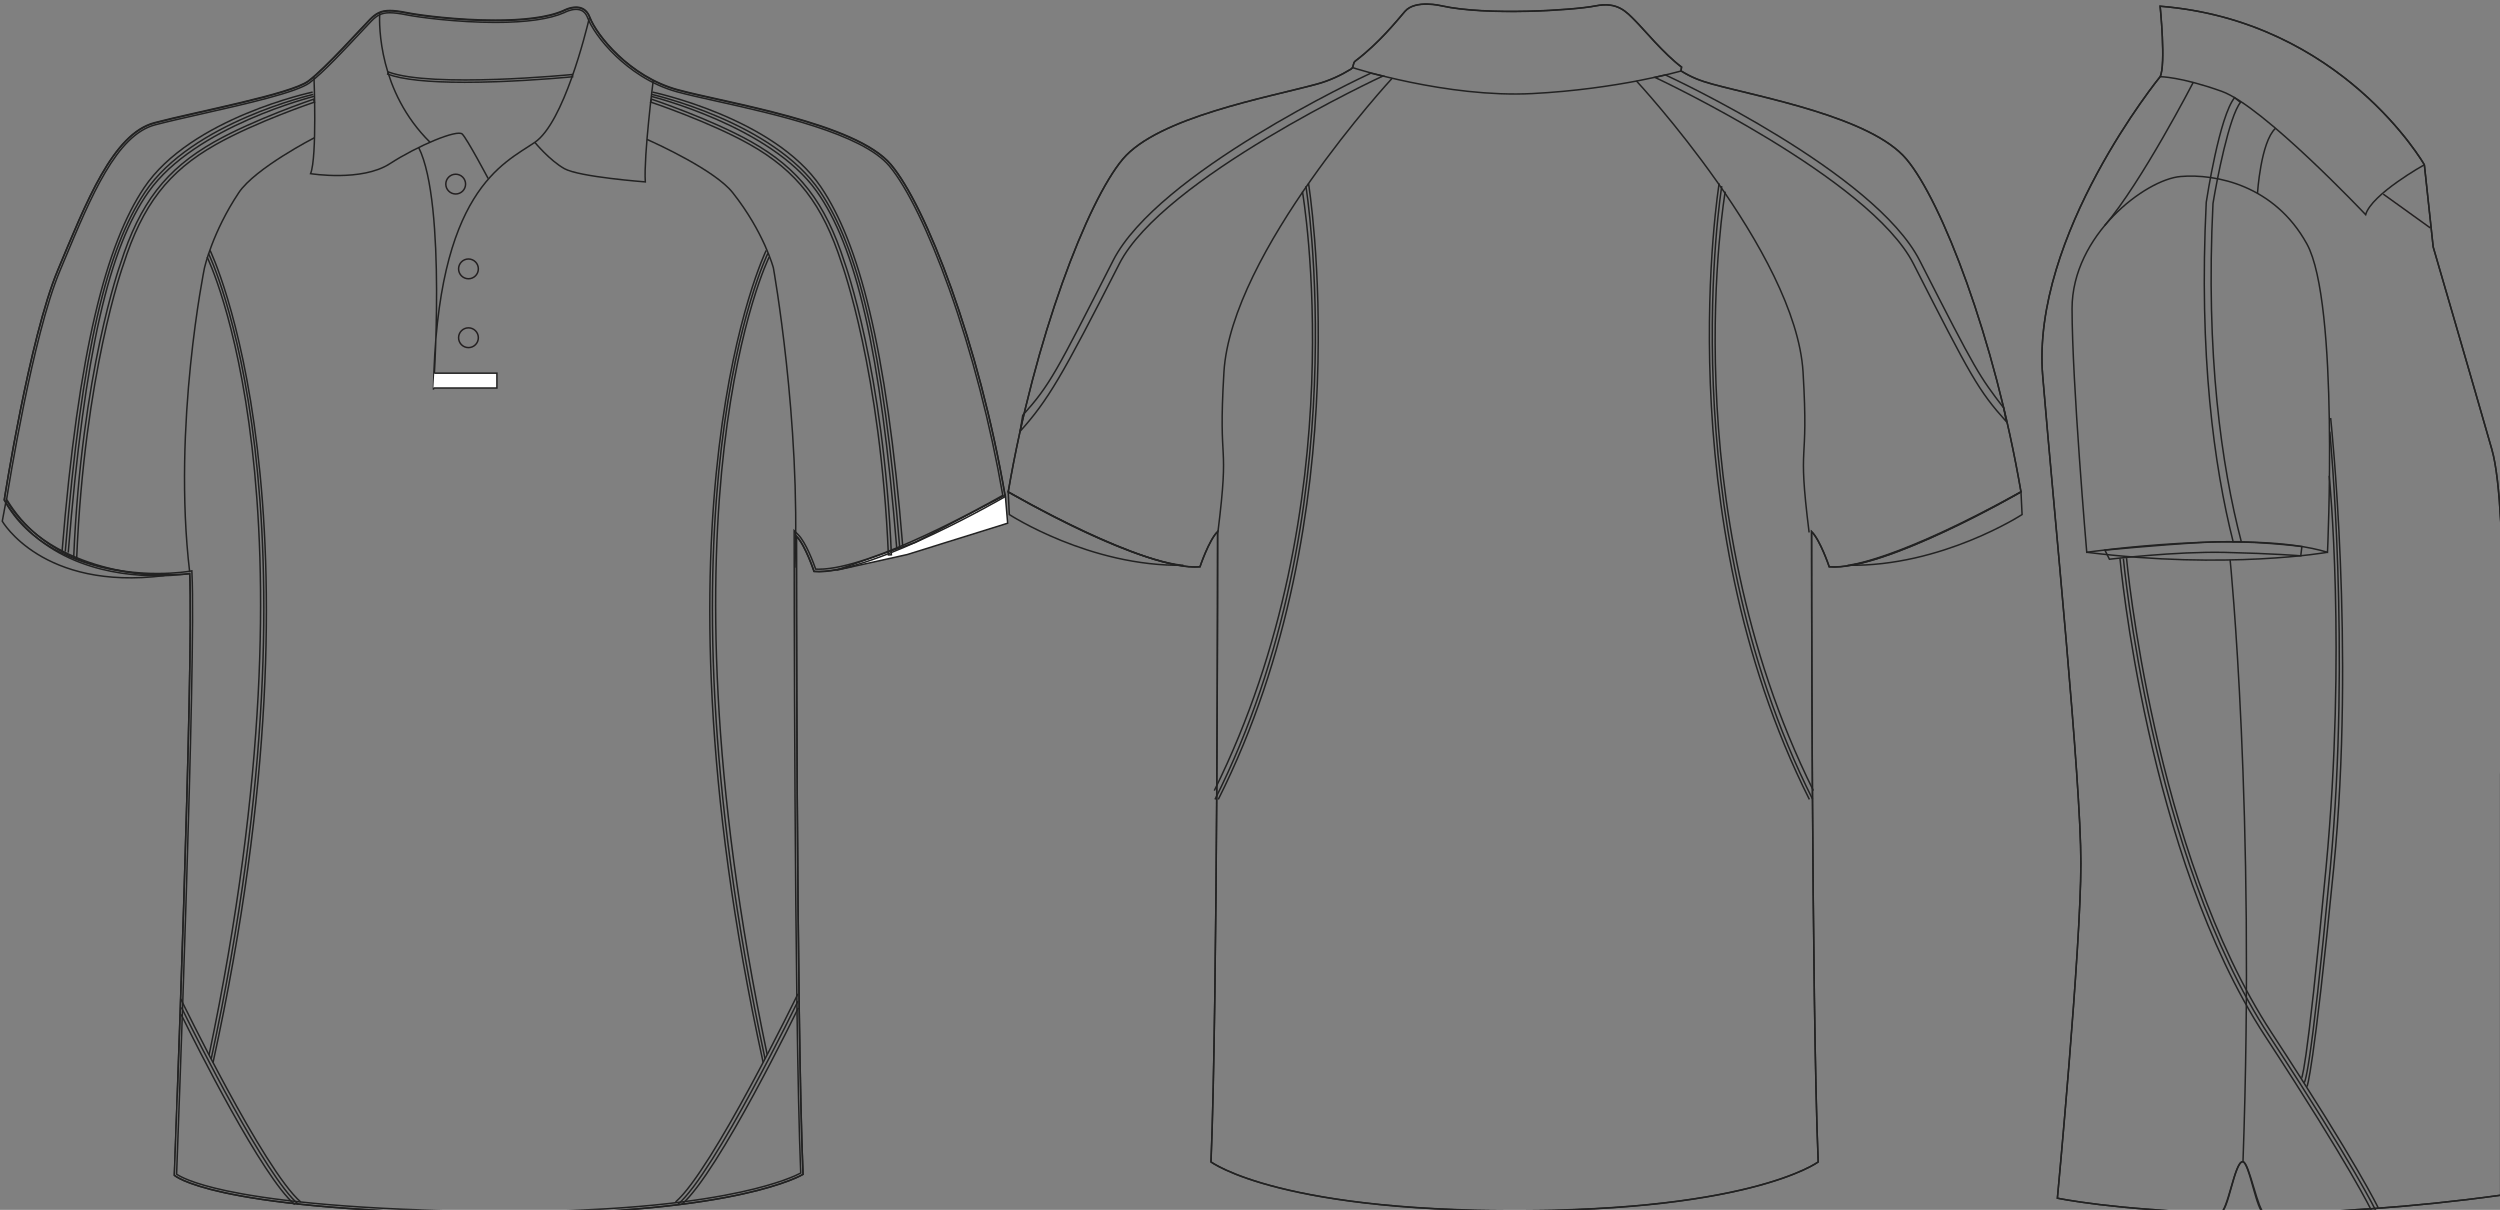 <?xml version="1.0" standalone="no"?> <!DOCTYPE svg PUBLIC "-//W3C//DTD SVG 1.1//EN"  "http://www.w3.org/Graphics/SVG/1.1/DTD/svg11.dtd"> <!-- Created with svg_stack (http://github.com/astraw/svg_stack) --> <svg xmlns:sodipodi="http://sodipodi.sourceforge.net/DTD/sodipodi-0.dtd" xmlns:xlink="http://www.w3.org/1999/xlink" xmlns="http://www.w3.org/2000/svg" version="1.1" width="1657.38" height="802.078"><rect width="100%" height="100%" fill="#808080" stroke="none"/>   <defs/>   <g id="id0:id0" transform="matrix(1.0,0,0,1.0,0.0,1.039)"><path id="id0:primary" fill="rgba(0,0,0,0)" d="M125.751,379.345c0,0-90.792,9.771-122.938-48.835c0,0,16.546-107.109,35.491-152.291  c18.946-45.181,36.434-90.364,64.127-97.651c27.691-7.286,90.363-18.945,102.02-27.69c11.661-8.744,34.977-34.978,40.808-40.808  c5.831-5.832,10.207-7.292,24.777-4.374c14.575,2.916,77.247,10.204,103.479-1.458c0,0,13.117-7.289,17.49,4.37  c4.372,11.658,26.233,39.351,58.294,48.095c32.062,8.744,118.048,21.86,141.371,49.551c23.321,27.693,58.301,118.054,75.787,220.073  c0,0-90.36,52.466-126.797,49.551c0,0-5.832-17.486-11.665-23.316c0,0,0,318.019,4.373,422.952c0,0-46.637,28.855-220.067,25.94  c-173.438-2.917-196.756-25.361-196.756-25.361S128.667,436.19,125.751,379.345z" class="primary" stroke="#222222" stroke-width="1px"/> <g id="id0:secondary" class="secondary"> 	<path id="id0:secondary_5_" fill="rgba(0,0,0,0)" d="M50.83,369.041l-2-0.084c5.193-123.375,30.853-194.656,31.111-195.361   c12.732-39.896,30.151-62.496,62.113-80.562c26.657-15.069,65.389-28.157,65.777-28.288l0.638,1.897   c-0.386,0.13-38.94,13.159-65.429,28.133c-31.471,17.788-48.631,40.069-61.205,79.467C81.563,174.987,56.009,246.009,50.83,369.041   z" class="secondary" stroke="#222222" stroke-width="1px"/> 	<polygon id="id0:secondary_4_" fill="#FFFFFF" points="554.531,376.979 601.465,366.59 668.023,345.819 666.459,327.237    606.688,358.61  " class="secondary" stroke="#222222"/> 	<path id="id0:secondary_3_" fill="rgba(0,0,0,0)" d="M4.127,330.402l-2.625,14.104c0,0,26.569,46.25,107.26,36.081   C108.763,380.587,33.976,380.916,4.127,330.402z" class="secondary" stroke="#222222" stroke-width="1px"/> 	<path id="id0:secondary_2_" fill="rgba(0,0,0,0)" d="M588.961,366.853c-5.182-122.158-30.736-192.677-30.994-193.375   c-12.586-39.158-29.745-61.281-61.218-78.943c-26.492-14.868-65.045-27.803-65.431-27.932l0.631-1.893   c0.389,0.13,39.12,13.126,65.775,28.085c31.965,17.938,49.383,40.377,62.126,80.032c0.245,0.661,25.906,71.439,31.103,193.941   L588.961,366.853z" class="secondary" stroke="#222222" stroke-width="1px"/> 	<path id="id0:secondary_1_" fill="rgba(0,0,0,0)" d="M308.083,53.513c-24.243,0-41.372-1.806-51.061-5.395l0.521-1.408   c29.016,10.749,120.989,1.74,121.915,1.648l0.148,1.494c-0.231,0.023-23.517,2.323-50.105,3.257   C321.838,53.378,314.696,53.513,308.083,53.513z" class="secondary" stroke="#222222" stroke-width="1px"/> </g> <g id="id0:outline"> 	<path fill="rgba(0,0,0,0)" stroke="#222222" stroke-width="1px" stroke-miterlimit="10" d="M208.507,90.231   c0,0-39.365,20.205-50.216,36.478c-17.492,26.237-22.741,49.857-22.741,49.857s-21.348,104.228-9.799,201.687"/> 	<path fill="rgba(0,0,0,0)" stroke="#222222" stroke-width="1px" stroke-miterlimit="10" d="M428.922,91.385   c7.298,3.255,45.236,20.641,56.842,35.324c20.733,26.237,26.953,49.857,26.953,49.857s18.197,101.682,14.261,198.773"/> 	<path fill="rgba(0,0,0,0)" stroke="#222222" stroke-width="1px" stroke-miterlimit="10" d="M119.805,661.146   c0,0,55.109,113.713,79.597,134.704"/> 	<path fill="rgba(0,0,0,0)" stroke="#222222" stroke-width="1px" stroke-miterlimit="10" d="M120.273,666.841   c10.155,20.611,55.877,111.972,77.571,130.568"/> 	<path fill="rgba(0,0,0,0)" stroke="#222222" stroke-width="1px" stroke-miterlimit="10" d="M120.071,671.446   c10.106,20.52,53.72,107.56,75.287,126.046"/> 	<path fill="rgba(0,0,0,0)" stroke="#222222" stroke-width="1px" stroke-miterlimit="10" d="M138.173,166.942   c0,0,81.415,164.965,1.818,534.086"/> 	<path fill="rgba(0,0,0,0)" stroke="#222222" stroke-width="1px" stroke-miterlimit="10" d="M137.299,169.348   c0,0,78.923,159.438,1.292,528.997"/> 	<path fill="rgba(0,0,0,0)" stroke="#222222" stroke-width="1px" stroke-miterlimit="10" d="M139.268,164.975   c0,0,82.702,169.554,1.954,538.404"/> 	<path fill="rgba(0,0,0,0)" stroke="#222222" stroke-width="1px" stroke-miterlimit="10" d="M528.975,657.833   c0,0-56.667,117.026-81.153,138.021"/> 	<path fill="rgba(0,0,0,0)" stroke="#222222" stroke-width="1px" stroke-miterlimit="10" d="M528.975,662.703   c0,0-55.107,113.712-79.598,134.706"/> 	<path fill="rgba(0,0,0,0)" stroke="#222222" stroke-width="1px" stroke-miterlimit="10" d="M529.274,667.106   c0,0-52.922,109.393-77.41,130.386"/> 	<path fill="rgba(0,0,0,0)" stroke="#222222" stroke-width="1px" stroke-miterlimit="10" d="M509.051,166.942   c0,0-81.457,164.823-1.858,533.944"/> 	<path fill="rgba(0,0,0,0)" stroke="#222222" stroke-width="1px" stroke-miterlimit="10" d="M509.922,169.348   c0,0-78.944,159.196-1.312,528.755"/> 	<path fill="rgba(0,0,0,0)" stroke="#222222" stroke-width="1px" stroke-miterlimit="10" d="M507.953,164.975   c0,0-82.771,169.467-2.023,538.317"/> 	<path fill="rgba(0,0,0,0)" stroke="#222222" stroke-width="1px" stroke-miterlimit="10" d="M207.714,61.541   c0,0-80.474,18.37-111.525,64.729c-24.845,37.093-41.986,103.215-52.92,238.355"/> 	<path fill="rgba(0,0,0,0)" stroke="#222222" stroke-width="1px" stroke-miterlimit="10" d="M208.15,62.853   c0,0-78.94,19.68-109.774,63.417C72.649,162.758,56.17,230.142,45.238,365.282"/> 	<path fill="rgba(0,0,0,0)" stroke="#222222" stroke-width="1px" stroke-miterlimit="10" d="M207.276,60.01   c0,0-80.692,17.057-111.743,63.417c-24.846,37.093-43.516,106.715-54.45,241.855"/> 	<path fill="rgba(0,0,0,0)" stroke="#222222" stroke-width="1px" stroke-miterlimit="10" d="M432.071,61.529   c0,0,80.474,18.24,111.523,64.271c24.845,36.831,41.988,102.487,52.92,236.669"/> 	<path fill="rgba(0,0,0,0)" stroke="#222222" stroke-width="1px" stroke-miterlimit="10" d="M431.634,62.832   c0,0,78.943,19.542,109.777,62.968c25.726,36.23,42.206,103.137,53.139,237.321"/> 	<path fill="rgba(0,0,0,0)" stroke="#222222" stroke-width="1px" stroke-miterlimit="10" d="M432.511,60.01   c0,0,80.691,16.938,111.742,62.968c24.844,36.83,43.298,104.073,54.231,238.257"/> 	<path fill="rgba(0,0,0,0)" stroke="#222222" stroke-width="1px" stroke-miterlimit="10" d="M523.996,297.729"/> 	<g> 		<path fill="rgba(0,0,0,0)" d="M381.915,5.164c3.747,0,6.261,1.847,7.686,5.648c2.04,5.441,8.276,15.44,19.141,25.714    c8.379,7.926,22.147,18.406,40.166,23.322c6.8,1.855,15.916,3.885,26.473,6.234c38.257,8.517,96.07,21.387,114.146,42.855    c11.759,13.969,26.271,43.761,39.813,81.736c14.838,41.603,27.419,90.099,35.462,136.68c-9.26,5.29-86.808,48.967-122.067,48.967    c-0.677,0-1.336-0.016-1.976-0.049c-1.332-3.813-6.422-17.679-11.697-22.955l-2.563-2.562v3.625    c0,3.172,0.05,317.523,4.337,422.266c-2.892,1.536-14.418,7.074-39.483,12.553c-27.066,5.914-75.911,12.964-154.894,12.964    c-7.849,0-15.966-0.069-24.126-0.207c-88.497-1.488-136.941-8.164-161.998-13.502c-23.292-4.962-31.342-9.737-33.253-11.076    c0.693-18.2,12.993-343.294,10.174-398.279l-0.087-1.693l-1.67,0.291c-0.084,0.015-8.599,1.47-21.194,1.47    c-12.759,0-31.94-1.523-50.863-8.779c-21.281-8.161-37.783-21.743-49.055-40.373c1.302-8.27,17.336-108.586,35.308-151.465    c1.005-2.398,2.006-4.796,3.005-7.188c17.8-42.642,34.613-82.918,60.12-89.632c8.029-2.113,19.125-4.623,30.874-7.279    c29.597-6.692,63.142-14.277,71.665-20.673c8.85-6.639,23.866-22.736,33.803-33.387c3.199-3.429,5.726-6.138,7.166-7.579    c3.577-3.578,6.432-5.395,12.114-5.395c2.845,0,6.438,0.454,11.306,1.429c7.779,1.557,33.352,4.969,58.673,4.969    c20.594,0,35.975-2.196,45.712-6.526l0.062-0.027l0.057-0.031C374.281,7.206,378.026,5.164,381.915,5.164 M381.915,3.662    c-4.349,0-8.398,2.251-8.398,2.251c-10.813,4.81-27.821,6.396-45.102,6.396c-24.631,0-49.813-3.226-58.378-4.94    c-4.855-0.972-8.579-1.458-11.601-1.458c-6.047,0-9.288,1.946-13.176,5.835c-5.831,5.833-29.147,32.079-40.808,40.826    c-11.657,8.748-74.328,20.412-102.02,27.701c-27.693,7.29-45.181,52.491-64.127,97.692C19.36,223.165,2.813,330.318,2.813,330.318    c25.972,43.452,73.76,50.347,101.485,50.347c12.895,0,21.452-1.492,21.452-1.492c2.916,56.871-10.204,398.913-10.204,398.913    s23.319,22.451,196.756,25.369c8.341,0.141,16.391,0.207,24.152,0.207c153.656,0,195.915-26.157,195.915-26.157    c-4.373-104.979-4.373-423.125-4.373-423.125c5.833,5.831,11.665,23.326,11.665,23.326c0.985,0.079,2.009,0.117,3.069,0.117    c38.187,0,123.728-49.689,123.728-49.689c-17.486-102.06-52.466-192.458-75.787-220.163C567.348,80.269,481.362,67.147,449.3,58.4    c-32.061-8.748-53.921-36.452-58.294-48.115C389.062,5.102,385.394,3.662,381.915,3.662L381.915,3.662z" stroke="#222222" stroke-width="1px"/> 	</g> 	<path fill="rgba(0,0,0,0)" stroke="#222222" stroke-width="1px" stroke-miterlimit="10" d="M208.15,49.871c0,0,2.133,53.291-2.24,64.221   c0,0,33.883,5.464,52.467-6.559c18.581-12.023,44.814-22.955,48.094-19.673c3.28,3.278,17.141,29.446,17.141,29.446"/> 	<path fill="rgba(0,0,0,0)" stroke="#222222" stroke-width="1px" stroke-miterlimit="10" d="M285.08,93.266   c-34.063-33.706-33.781-77.254-33.361-85.87"/> 	<path fill="rgba(0,0,0,0)" stroke="#222222" stroke-width="1px" stroke-miterlimit="10" d="M390.725,10.734   c-2.198,9.327-17.015,69.49-36.156,82.59c-20.77,14.209-65.04,31.7-67.221,163.961c0,0,8.802-123.365-9.78-160.53"/> 	<path fill="rgba(0,0,0,0)" stroke="#222222" stroke-width="1px" stroke-miterlimit="10" d="M433.059,52.362c0,0-6.35,49.706-5.256,67.194   c0,0-43.722-3.278-53.559-8.743c-9.84-5.466-19.678-17.49-19.678-17.49"/> 	<path fill="rgba(0,0,0,0)" stroke="#222222" stroke-width="1px" stroke-miterlimit="10" d="M278.052,97.695"/> 	<polyline fill="#FFFFFF" stroke="#222222" stroke-width="1.001" stroke-miterlimit="10" points="287.317,256.191 329.428,256.191    329.428,246.353 287.888,246.353  "/> 	<circle fill="none" stroke="#231F20" stroke-width="1.001" stroke-miterlimit="10" cx="310.57" cy="222.857" r="6.553"/> 	<circle fill="none" stroke="#231F20" stroke-width="1.001" stroke-miterlimit="10" cx="310.57" cy="177.212" r="6.554"/> 	<circle fill="none" stroke="#231F20" stroke-width="1.001" stroke-miterlimit="10" cx="302.1" cy="121.01" r="6.555"/> </g> </g>   <g id="id1:id1" transform="matrix(1.0,0,0,1.0,671.521,0.709)"><path id="id1:primary" fill="rgba(0,0,0,0)" d="M313.221,801.783c173.878,2.925,220.635-32.148,220.635-32.148  c-4.384-105.205-4.384-417.9-4.384-417.9c5.85,5.844,11.694,23.378,11.694,23.378c36.529,2.92,127.125-49.678,127.125-49.678  c-17.535-102.283-52.604-192.878-75.986-220.639C568.924,77.03,495.867,63.88,463.723,55.113c-8.271-2.251-14.033-4.588-20.82-8.759  l0.365-2.56c-11.687-8.768-24.84-24.839-30.687-30.687c-5.843-5.847-11.688-12.785-26.299-9.863c-14.61,2.923-72.33,6.575-101.918,0  c0,0-17.535-4.383-24.474,3.647c-5.415,6.271-17.11,20.95-32.878,32.885c-1.878,1.421-0.825,4.109-2.914,5.394  c-6.79,4.17-14.384,7.688-22.655,9.94c-32.144,8.769-105.201,21.92-128.584,49.684C49.479,132.555,14.41,223.151-3.124,325.433  c0,0,90.595,52.599,127.124,49.678c0,0,5.847-17.535,11.695-23.378c0,0,0,312.695-4.383,417.9c0,0,46.754,35.073,220.634,32.148" class="primary" stroke="#222222" stroke-width="1px"/> <g id="id1:secondary" class="secondary"> 	<path fill="rgba(0,0,0,0)" d="M668.291,325.34l0.727,15.072c0,0-53.334,34.709-115.434,33.613   C553.584,374.024,584.251,371.83,668.291,325.34z" class="secondary" stroke="#222222" stroke-width="1px"/> 	<path fill="rgba(0,0,0,0)" d="M-3.124,325.433l0.73,14.979c0,0,53.332,34.709,115.432,33.613   C113.039,374.024,82.35,374.051-3.124,325.433z" class="secondary" stroke="#222222" stroke-width="1px"/> 	<path fill="rgba(0,0,0,0)" d="M4.73,285.288l1.774-10.68c18.152-20.288,21.98-28.089,59.897-102.552   c29.6-58.129,165-121.533,170.839-124.243l8.022,1.869c-1.417,0.658-145.847,67.781-174.718,124.481   C32.379,249.119,23.271,264.565,4.73,285.288z" class="secondary" stroke="#222222" stroke-width="1px"/> 	<path fill="rgba(0,0,0,0)" d="M658.521,278.768c-18.537-20.723-23.356-29.648-61.52-104.606c-28.87-56.7-170.001-122.942-171.421-123.601   l7.012-1.584c5.837,2.71,138.954,64.949,168.554,123.079c37.913,74.464,39.258,76.143,55.731,97.769L658.521,278.768z" class="secondary" stroke="#222222" stroke-width="1px"/> </g> <g id="id1:outline"> 	<path fill="rgba(0,0,0,0)" stroke="#222222" stroke-width="1px" stroke-miterlimit="10" d="M413.311,52.924   c0,0,105.756,113.789,110.507,193.062c3.967,66.215-4.021,41.636,4.015,106.297"/> 	<path fill="rgba(0,0,0,0)" stroke="#222222" stroke-width="1px" stroke-miterlimit="10" d="M251.416,51.166   c0,0-106.779,115.546-111.53,194.819c-3.968,66.215,4.019,41.636-4.016,106.297"/> 	<path fill="rgba(0,0,0,0)" stroke="#222222" stroke-width="1px" stroke-miterlimit="10" d="M194.228,122.698   c0,0,35.068,216.987-60.274,406.576"/> 	<path fill="rgba(0,0,0,0)" stroke="#222222" stroke-width="1px" stroke-miterlimit="10" d="M191.94,126.349   c0,0,35.803,207.124-58.444,397.076"/> 	<path fill="rgba(0,0,0,0)" stroke="#222222" stroke-width="1px" stroke-miterlimit="10" d="M195.959,120.869   c0,0,35.527,218.816-59.815,408.404"/> 	<path fill="rgba(0,0,0,0)" stroke="#222222" stroke-width="1px" stroke-miterlimit="10" d="M469.929,122.698   c0,0-35.067,216.987,60.274,406.576"/> 	<path fill="rgba(0,0,0,0)" stroke="#222222" stroke-width="1px" stroke-miterlimit="10" d="M472.216,126.349   c0,0-35.805,207.124,58.441,397.076"/> 	<path fill="rgba(0,0,0,0)" stroke="#222222" stroke-width="1px" stroke-miterlimit="10" d="M468.194,120.869   c0,0-35.526,218.816,59.816,408.404"/> 	<path fill="rgba(0,0,0,0)" stroke="#222222" stroke-miterlimit="10" d="M313.221,801.688c173.878,2.925,220.635-32.147,220.635-32.147   c-4.384-105.205-4.384-417.9-4.384-417.9c5.85,5.843,11.694,23.378,11.694,23.378c36.529,2.92,127.125-49.678,127.125-49.678   c-17.535-102.284-52.604-192.879-75.986-220.64c-23.382-27.765-96.438-40.916-128.583-49.683   c-8.271-2.251-14.032-4.589-20.82-8.759l0.365-2.56c-11.686-8.768-24.839-24.838-30.686-30.686   c-5.843-5.849-11.688-12.787-26.299-9.864c-14.609,2.923-72.33,6.576-101.918,0c0,0-17.535-4.382-24.474,3.647   c-5.415,6.271-17.11,20.95-32.878,32.886c-1.878,1.421-0.825,4.109-2.914,5.394c-6.79,4.169-14.384,7.689-22.655,9.94   C169.3,63.784,96.243,76.936,72.86,104.7C49.479,132.461,14.41,223.056-3.124,325.34c0,0,90.595,52.598,127.124,49.678   c0,0,5.847-17.535,11.695-23.378c0,0,0,312.694-4.383,417.9c0,0,46.754,35.072,220.634,32.148" stroke-width="1px"/> 	<path fill="rgba(0,0,0,0)" stroke="#222222" stroke-width="1px" stroke-miterlimit="10" d="M225.011,44.076   c0,0,62.562,20.175,119.311,17.25c56.75-2.918,98.579-14.972,98.579-14.972"/> </g> </g>   <g id="id2:id2" transform="matrix(1.0,0,0,1.0,1349.806,0.0)"><g id="id2:primary_1_" class="primary"> 	<path id="id2:primary" fill="rgba(0,0,0,0)" d="M82.261,4.125c0,0,3.894,38.921,0,46.71c0,0-85.636,105.103-77.842,198.52   C12.2,342.78,29.714,516.009,29.714,572.449c0,56.438-15.572,221.883-15.572,221.883s38.642,8.135,107.924,9.596   c4.769,0.104,9.684-33.818,14.74-33.785c4.658,0.027,9.436,34.021,14.333,33.984c43.423-0.316,96.2-3.354,156.896-11.75   c0,0,0-254.965,0-278.322c0-23.354,5.846-175.167-5.838-216.034c-11.672-40.872-38.922-134.299-38.922-134.299l-5.85-54.494   C257.428,109.226,202.936,13.857,82.261,4.125z" class="primary" stroke="#222222" stroke-width="1px"/> </g>  <g id="id2:Layer_3"> 	<path fill="rgba(0,0,0,0)" stroke="#222222" stroke-width="1px" d="M193.21,366.138c0,0-66.176,11.679-159.604,0"/> </g> <g id="id2:secondary" class="secondary"> 	<path fill="rgba(0,0,0,0)" d="M45.622,364.703l3.022,6.04c0,0,44.173-5.287,76.634-4.531c32.464,0.756,50.207,2.267,50.207,2.267   l0.759-6.155c0,0-35.125-4.559-65.31-2.785C78.844,361.424,45.622,364.703,45.622,364.703z" class="secondary" stroke="#222222" stroke-width="1px"/> 	<path fill="rgba(0,0,0,0)" d="M117.302,134.891c2.535-15.53,10.749-57.826,18.231-67.009l-3.906-3.142   c-10.015,12.294-18.377,66.616-18.802,69.376c-4.99,101.391,5.162,174.717,17.829,225.013h5.411   C122.982,308.8,112.356,235.529,117.302,134.891z" class="secondary" stroke="#222222" stroke-width="1px"/> </g> <g id="id2:outline"> 	<path fill="rgba(0,0,0,0)" stroke="#222222" stroke-width="1px" stroke-miterlimit="10" d="M146.796,128.184   c0,0,2.142-34.083,11.959-43.142"/> 	<path fill="rgba(0,0,0,0)" stroke="#222222" stroke-width="1px" stroke-miterlimit="10" d="M104.184,54.657   c0,0-34.28,66.345-58.676,94.869"/> 	<path fill="rgba(0,0,0,0)" stroke="#222222" stroke-width="1px" stroke-miterlimit="10" d="M59.969,369.987   c0,0,17.744,194.792,96.261,314.835c56.973,87.098,70.594,115.895,70.594,115.895"/> 	<path fill="rgba(0,0,0,0)" stroke="#222222" stroke-width="1px" stroke-miterlimit="10" d="M57.894,370.362   c0,0,18.307,196.489,96.824,316.54c56.97,87.096,70.593,115.895,70.593,115.895"/> 	<path fill="rgba(0,0,0,0)" stroke="#222222" stroke-width="1px" stroke-miterlimit="10" d="M55.629,370.177   c0,0,17.74,196.674,96.259,316.725c56.971,87.096,70.592,115.895,70.592,115.895"/> 	<path fill="rgba(0,0,0,0)" stroke="#222222" stroke-width="1px" stroke-miterlimit="10" d="M194.736,286.181   c0,0,13.967,144.586,0.375,288.792c-13.59,144.205-17.361,142.691-17.361,142.691"/> 	<path fill="rgba(0,0,0,0)" stroke="#222222" stroke-width="1px" stroke-miterlimit="10" d="M195.303,277.126   c0,0,16.379,152.842,2.075,297.848c-13.59,137.785-17.739,145.336-17.739,145.336"/> 	<path fill="rgba(0,0,0,0)" stroke="#222222" stroke-width="1px" stroke-miterlimit="10" d="M194.355,315.44   c0,0,11.518,115.329-2.072,259.534c-13.592,144.207-16.424,139.865-16.424,139.865"/> 	<path fill="rgba(0,0,0,0)" stroke="#222222" stroke-width="1px" d="M82.261,4.125c0,0,3.894,38.921,0,46.71   c0,0-85.636,105.103-77.842,198.52C12.2,342.78,29.714,516.009,29.714,572.449c0,56.438-15.572,221.883-15.572,221.883   s38.647,8.131,107.933,9.596c5.473,0.119,9.262-33.805,15.115-33.773c4.069,0.018,10.101,34,14.349,33.967   c43.35-0.328,95.988-3.371,156.498-11.742c0,0,0-254.963,0-278.322c0-23.352,5.844-175.164-5.84-216.032   c-11.672-40.872-38.92-134.299-38.92-134.299l-5.851-54.494C257.428,109.226,202.936,13.857,82.261,4.125z"/> 	<path fill="rgba(0,0,0,0)" stroke="#222222" stroke-width="1px" d="M257.428,109.226c0,0-35.037,19.465-38.921,33.082   c0,0-68.114-72.007-95.375-81.744c-27.25-9.729-40.872-9.729-40.872-9.729"/> 	<path fill="rgba(0,0,0,0)" stroke="#222222" stroke-width="1px" d="M33.607,366.138c0,0,108.991-15.572,159.604,0   c0,0,7.775-165.435-13.633-204.365c-21.402-38.921-60.333-46.707-83.696-44.761c-23.35,1.943-72.012,38.927-72.012,87.584   C23.87,253.25,33.607,366.138,33.607,366.138z"/> 	<line fill="none" stroke="#231F20" stroke-width="0.996" x1="230.188" y1="128.691" x2="261.326" y2="151.072"/> 	<path fill="rgba(0,0,0,0)" stroke="#222222" stroke-width="1px" d="M128.675,371.329c0,0,16.819,166.278,8.515,398.821"/> </g> </g> </svg>